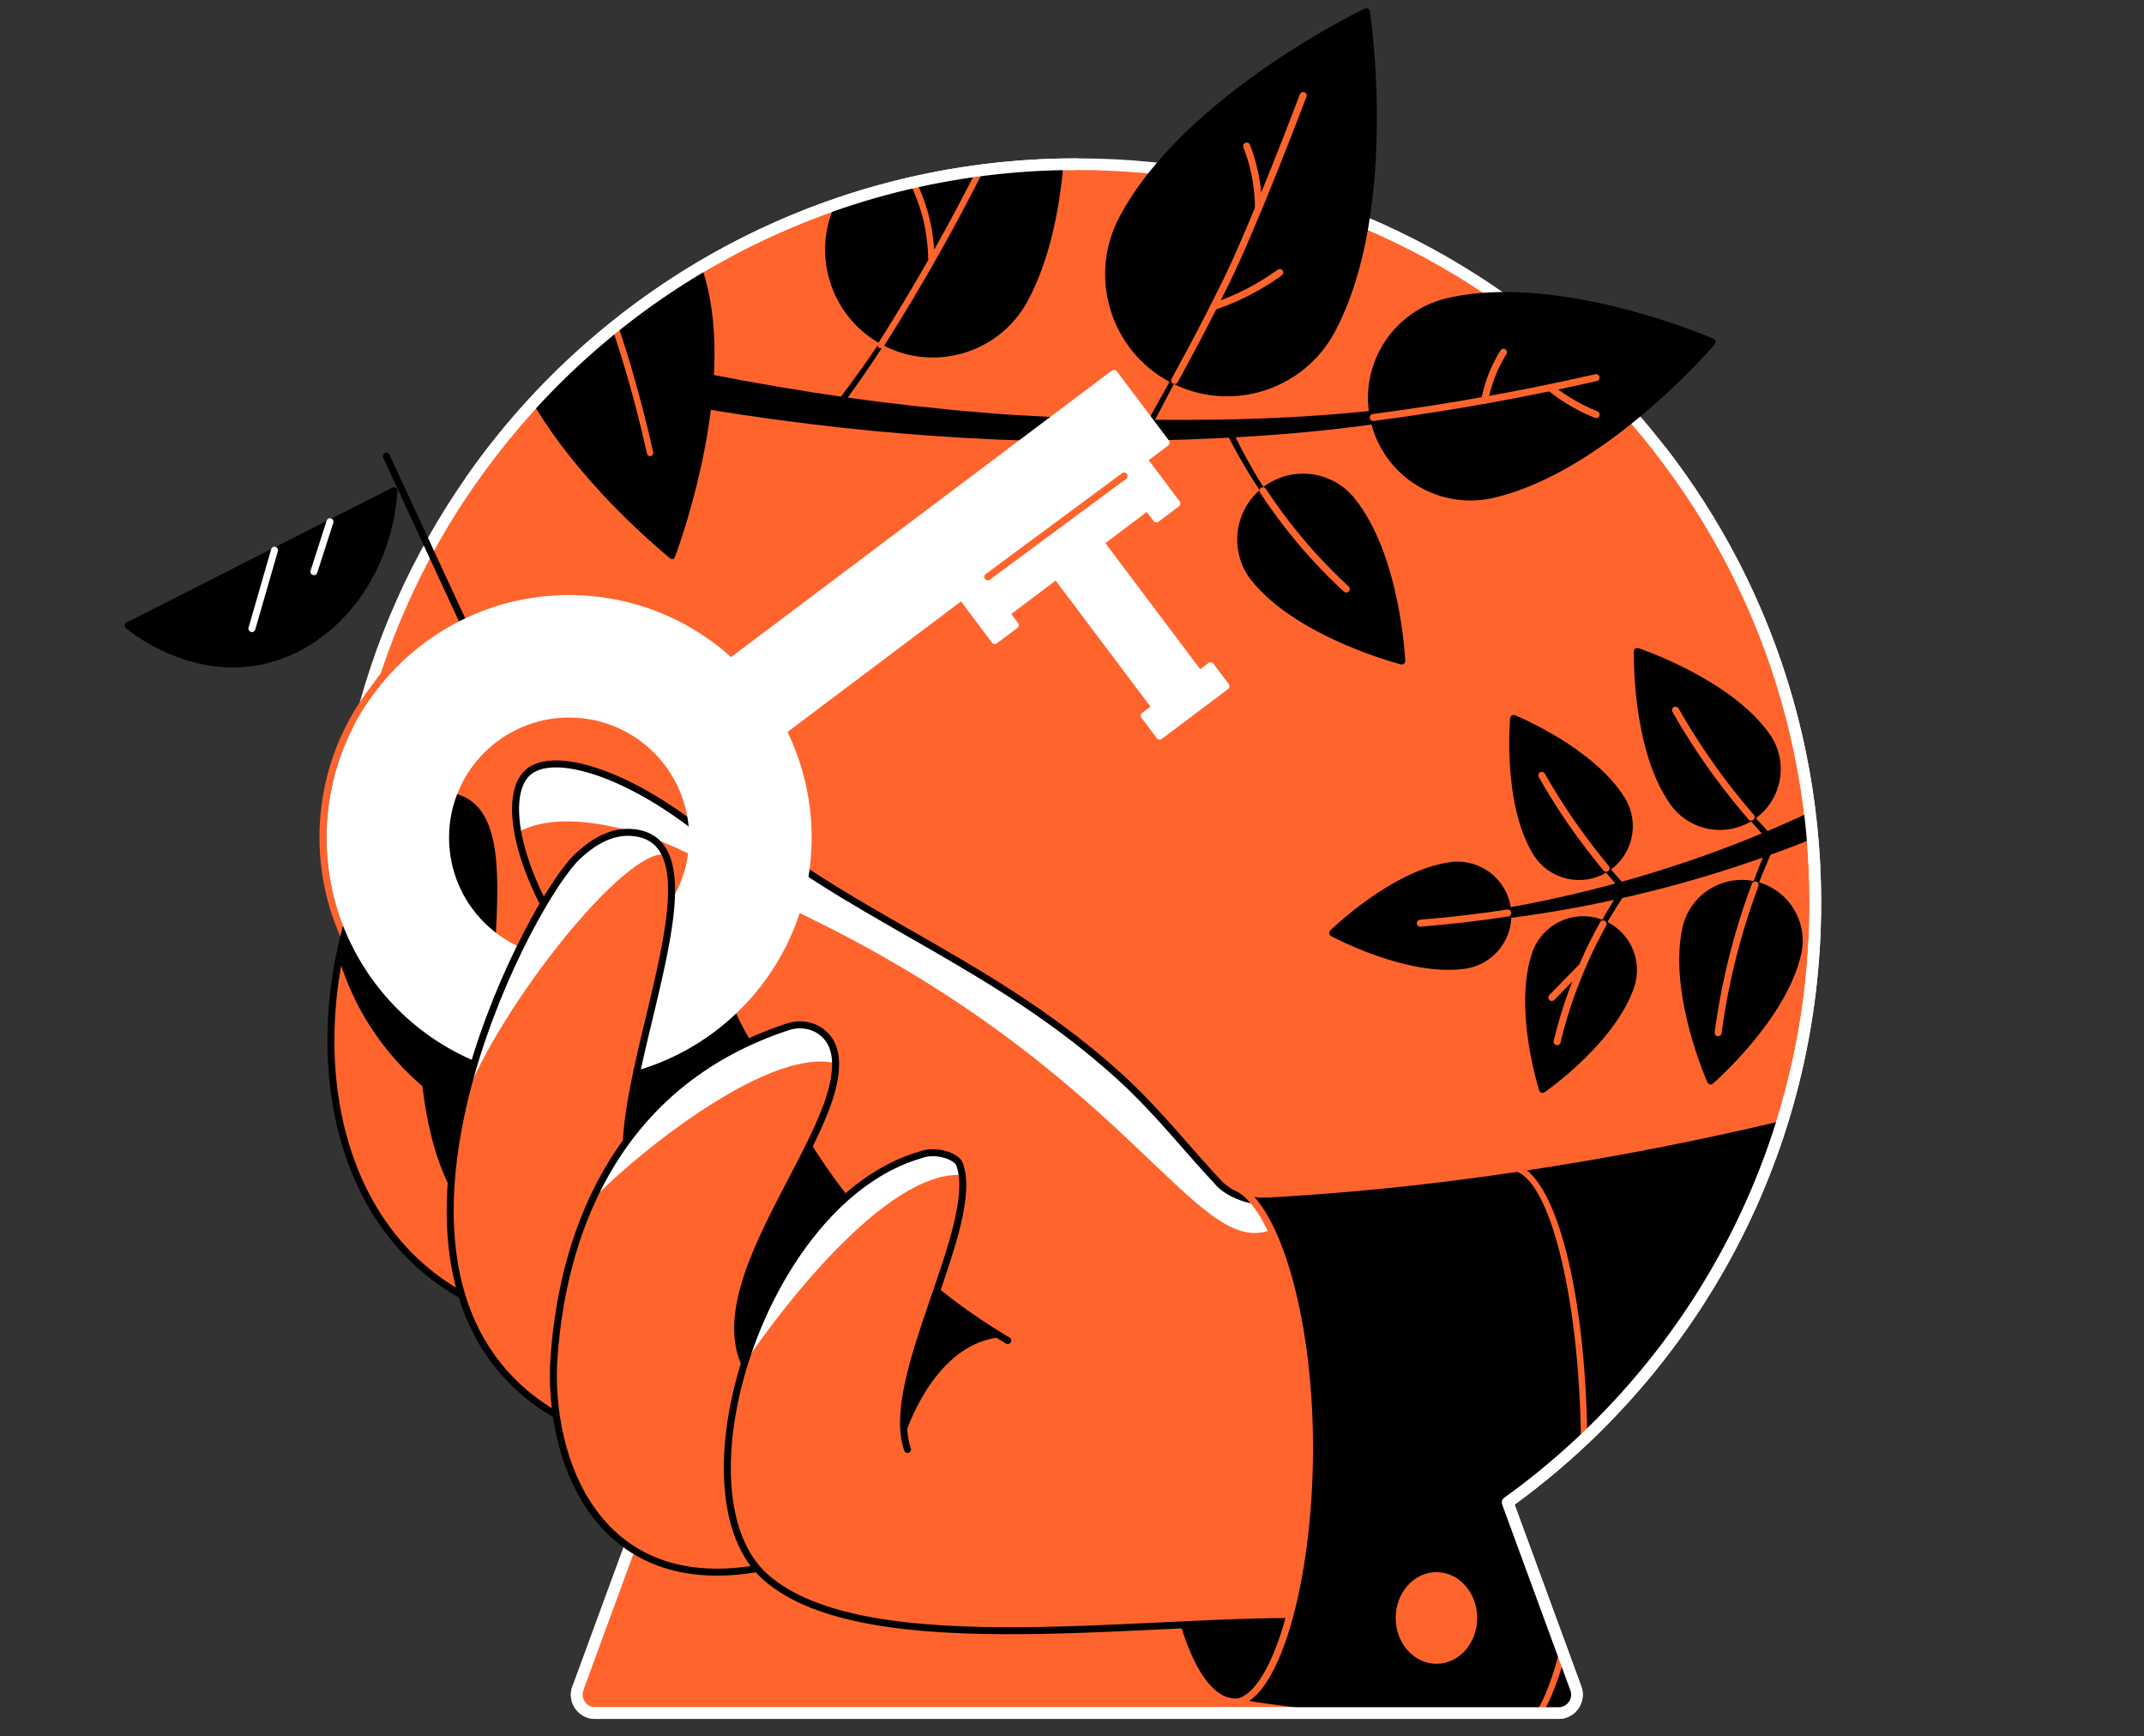 <svg width="368" height="298" viewBox="0 0 368 298" fill="none" xmlns="http://www.w3.org/2000/svg">
<rect x="0" y="0" width="368" height="298" fill="#333333" stroke="none"/>
<path d="M22 107.372C23.742 108.741 32.856 115.637 44.236 113.56C56.607 111.299 66.619 99.351 67.614 84.222C52.409 91.941 37.205 99.654 22 107.372Z" fill="black" stroke="black" stroke-width="1.2" stroke-miterlimit="10" stroke-linecap="round" stroke-linejoin="round"/>
<path d="M311.587 154.935C311.587 84.931 254.836 28.175 184.827 28.175C116.019 28.175 60.02 83 58.121 151.343C58.089 152.538 62.173 154.529 62.173 155.73C62.173 161.669 58.478 166.721 59.273 172.438C61.199 186.345 65.38 199.532 71.438 211.61C73.769 216.256 90.635 210.339 93.496 214.634C99.149 223.126 94.659 237.057 102.14 243.943C105.894 247.399 106.737 254.861 110.892 257.852L99.181 289.759C98.424 291.815 99.949 294 102.14 294H267.515C269.705 294 271.231 291.82 270.479 289.759L258.774 257.857C290.746 234.847 311.587 197.336 311.587 154.935Z" fill="#FF642D" stroke="white" stroke-width="2" stroke-linecap="round" stroke-linejoin="round"/>
<path d="M165.593 34.064C159.621 46.878 152.341 59.097 143.881 70.456C143.702 70.694 143.362 70.743 143.124 70.57C142.886 70.397 142.837 70.05 143.01 69.812C143.01 69.812 143.015 69.807 143.015 69.802C151.643 58.664 159.129 46.624 165.328 33.94C165.36 33.87 165.447 33.837 165.522 33.875C165.598 33.907 165.625 33.994 165.593 34.064Z" fill="black"/>
<path d="M228.623 56.599C223.355 66.529 211.038 70.31 201.107 65.047C191.176 59.779 187.396 47.463 192.658 37.532C203.709 16.685 234.535 2 234.535 2C234.535 2 239.674 35.758 228.623 56.599Z" fill="black" stroke="black" stroke-width="1.2" stroke-miterlimit="10" stroke-linecap="round" stroke-linejoin="round"/>
<path d="M143.313 35.13C139.24 43.979 142.745 54.57 151.459 59.194C160.487 63.981 171.683 60.547 176.47 51.519C180.127 44.623 181.836 36.163 182.523 28.201C168.817 28.439 155.635 30.862 143.313 35.13Z" fill="black"/>
<path d="M120.351 45.78C109.604 52.141 99.878 60.044 91.478 69.185C99.37 82.615 112.276 93.569 115.05 95.846C115.316 96.062 115.716 95.954 115.835 95.635C117.425 91.319 126.106 66.34 121.114 47.998C120.908 47.23 120.649 46.494 120.351 45.78Z" fill="black"/>
<path d="M215.355 99.352C211.623 94.759 212.326 88.014 216.918 84.282C221.51 80.55 228.255 81.253 231.987 85.845C239.814 95.484 240.599 113.437 240.599 113.437C240.599 113.437 223.182 108.99 215.355 99.352Z" fill="black" stroke="black" stroke-width="1.2" stroke-miterlimit="10" stroke-linecap="round" stroke-linejoin="round"/>
<path d="M230.961 101.212C226.769 97.431 222.928 93.255 219.504 88.755C217.865 86.451 216.162 84.19 214.69 81.766C213.197 79.365 211.813 76.888 210.547 74.351C210.412 74.086 210.52 73.761 210.79 73.626C211.055 73.491 211.38 73.599 211.515 73.869L211.521 73.88C212.716 76.412 214.03 78.889 215.453 81.301C216.859 83.73 218.493 86.007 220.072 88.328C223.366 92.866 227.093 97.106 231.182 100.963C231.247 101.028 231.253 101.131 231.188 101.201C231.134 101.266 231.025 101.271 230.961 101.212Z" fill="black"/>
<path d="M273.854 64.268L273.838 64.273L261.905 66.61L262.046 66.594L256.118 67.594C254.187 67.908 252.256 68.216 250.319 68.508C246.452 69.098 242.579 69.639 238.701 70.115C230.95 71.056 223.171 71.597 215.366 71.857C207.566 72.116 199.75 72.127 191.94 71.949C188.035 71.857 184.135 71.722 180.235 71.543C178.288 71.446 176.335 71.348 174.393 71.229L171.461 71.04L168.535 70.796C164.706 70.494 160.811 70.093 156.938 69.671L151.134 68.984L145.341 68.211C137.628 67.118 129.942 65.815 122.304 64.311C115.251 62.921 108.236 61.352 101.263 59.627C99.224 61.417 97.244 63.273 95.324 65.187C103.919 67.113 112.557 68.801 121.244 70.223C129.033 71.5 136.855 72.571 144.698 73.425L150.583 74.02L156.478 74.529C160.411 74.826 164.327 75.108 168.324 75.291L171.261 75.443L174.204 75.54C176.173 75.594 178.141 75.632 180.11 75.665C184.048 75.719 187.98 75.724 191.918 75.692C199.788 75.616 207.658 75.356 215.518 74.843C223.372 74.334 231.225 73.528 239.009 72.333C242.898 71.727 246.771 71.062 250.633 70.342C252.564 69.985 254.495 69.617 256.421 69.239L259.309 68.66L260.753 68.362L261.473 68.211L261.835 68.135L262.014 68.097C262.062 68.087 262.035 68.087 262.051 68.07L262.192 68.054L274.076 65.328C274.362 65.263 274.546 64.982 274.487 64.695C274.433 64.403 274.146 64.214 273.854 64.268Z" fill="black"/>
<path d="M210.25 49.178L196.636 75.146C196.495 75.411 196.171 75.514 195.905 75.374C195.64 75.233 195.538 74.908 195.678 74.643C195.678 74.638 195.684 74.632 195.684 74.632L209.931 49.005C209.98 48.918 210.088 48.886 210.18 48.934C210.261 48.983 210.293 49.091 210.25 49.178Z" fill="black"/>
<path d="M223.68 16.383C223.193 17.67 215.393 38.267 210.45 48.361C209.151 51.006 207.659 53.926 207.659 53.926C205.376 58.394 203.023 62.743 201.617 65.307" stroke="#FF642D" stroke-width="1.2" stroke-miterlimit="10" stroke-linecap="round" stroke-linejoin="round"/>
<path d="M219.651 46.781C218.742 47.435 217.752 48.09 216.686 48.733C213.712 50.524 210.85 51.752 208.33 52.606" stroke="#FF642D" stroke-width="1.2" stroke-miterlimit="10" stroke-linecap="round" stroke-linejoin="round"/>
<path d="M231.073 101.087C227.595 97.885 223.609 93.704 219.704 88.425C218.649 87.002 217.675 85.601 216.772 84.222" stroke="#FF642D" stroke-width="1.2" stroke-miterlimit="10" stroke-linecap="round" stroke-linejoin="round"/>
<path d="M256.232 84.855C247.091 86.976 237.96 81.28 235.84 72.133C233.72 62.987 239.415 53.862 248.562 51.741C267.748 47.295 293.884 58.687 293.884 58.687C293.884 58.687 275.418 80.409 256.232 84.855Z" fill="black" stroke="black" stroke-width="1.2" stroke-miterlimit="10" stroke-linecap="round" stroke-linejoin="round"/>
<path d="M151.632 59.541C155.078 54.111 158.426 48.512 161.568 42.898C164.089 38.397 166.539 33.783 168.865 29.175C168.427 29.229 167.994 29.283 167.556 29.343C165.338 33.719 163.013 38.094 160.616 42.368C160.524 42.53 160.432 42.687 160.341 42.849C160.222 41.075 159.956 38.955 159.313 36.618C158.799 34.752 158.107 32.929 157.279 31.176C156.917 31.258 156.554 31.344 156.192 31.425C157.041 33.188 157.744 35.028 158.263 36.904C159.102 39.95 159.275 42.622 159.329 44.618C156.57 49.453 153.682 54.267 150.707 58.957C150.545 59.211 150.621 59.547 150.875 59.709C150.967 59.768 151.064 59.795 151.167 59.795C151.351 59.795 151.529 59.703 151.632 59.541Z" fill="#FF642D"/>
<path d="M108.69 64.209C107.862 61.347 106.964 58.492 106.012 55.652C105.709 55.895 105.406 56.133 105.109 56.377C106.007 59.076 106.856 61.791 107.646 64.512C108.917 68.909 110.064 73.399 111.053 77.861C111.107 78.115 111.335 78.288 111.583 78.288C111.621 78.288 111.665 78.283 111.702 78.278C111.995 78.213 112.184 77.921 112.119 77.629C111.118 73.144 109.966 68.628 108.69 64.209Z" fill="#FF642D"/>
<path d="M213.987 25.059C214.614 26.682 215.242 28.721 215.626 31.123C215.902 32.843 215.999 34.411 216.004 35.769" stroke="#FF642D" stroke-width="1.2" stroke-miterlimit="10" stroke-linecap="round" stroke-linejoin="round"/>
<path d="M235.709 71.646C249.962 69.785 262.782 67.351 273.957 64.804" stroke="#FF642D" stroke-width="1.2" stroke-miterlimit="10" stroke-linecap="round" stroke-linejoin="round"/>
<path d="M266.049 66.525C267.185 67.433 268.569 68.423 270.225 69.353C271.555 70.105 272.815 70.689 273.957 71.149" stroke="#FF642D" stroke-width="1.2" stroke-miterlimit="10" stroke-linecap="round" stroke-linejoin="round"/>
<path d="M258.06 60.455C257.406 61.499 256.692 62.813 256.07 64.398C255.437 66.005 255.064 67.471 254.836 68.693" stroke="#FF642D" stroke-width="1.2" stroke-miterlimit="10" stroke-linecap="round" stroke-linejoin="round"/>
<mask id="mask0" mask-type="alpha" maskUnits="userSpaceOnUse" x="44" y="28" width="268" height="266">
<path d="M311.587 154.935C311.587 84.931 254.836 28.175 184.827 28.175C142.632 28.175 105.254 48.792 82.214 80.5C53 46 48.855 124.91 48.121 151.343C48.105 151.931 47.351 153.622 46.587 155.332C45.798 157.1 45 158.889 45 159.5C46.925 173.407 51.442 196.422 57.5 208.5C58.862 211.215 67.389 221.073 74.812 229.655C80.09 235.758 84.811 241.215 86 243C87.81 244.667 88.303 247.485 88.795 250.292C89.323 253.307 89.849 256.308 92 257.857L99.181 289.759C98.424 291.815 99.949 294 102.14 294H267.514C269.705 294 271.23 291.82 270.479 289.759L258.774 257.857C290.746 234.847 311.587 197.336 311.587 154.935Z" fill="#FF642D"/>
<path d="M311.587 154.935C311.587 84.931 254.836 28.175 184.827 28.175C142.632 28.175 105.254 48.792 82.214 80.5C53 46 48.855 124.91 48.121 151.343C48.105 151.931 47.351 153.622 46.587 155.332C45.798 157.1 45 158.889 45 159.5C46.925 173.407 51.442 196.422 57.5 208.5C58.862 211.215 67.389 221.073 74.812 229.655C80.09 235.758 84.811 241.215 86 243C87.81 244.667 88.303 247.485 88.795 250.292C89.323 253.307 89.849 256.308 92 257.857L99.181 289.759C98.424 291.815 99.949 294 102.14 294H267.514C269.705 294 271.23 291.82 270.479 289.759L258.774 257.857C290.746 234.847 311.587 197.336 311.587 154.935Z" stroke="black"/>
</mask>
<g mask="url(#mask0)">
<path d="M66.5 115C66.357 115.177 64.435 117.821 64.294 118C58.741 125.074 55.433 133.993 55.433 143.679C55.433 151.803 57.758 159.386 61.783 165.791" stroke="#FF642D" stroke-width="1.2" stroke-miterlimit="10" stroke-linecap="round" stroke-linejoin="round"/>
<path d="M120.454 142.84L121.557 156.687L101.619 167.797C88.924 152.008 85.874 136.815 90.585 132.585C94.983 128.647 107.818 132.704 120.454 142.84Z" fill="#FF642D"/>
<path d="M120.454 142.84C107.818 132.704 94.983 128.647 90.59 132.59C88.627 134.353 88.016 138.021 88.881 142.84C97.682 137.929 114.184 143.754 120.87 148.049L120.454 142.84Z" fill="white"/>
<path d="M120.454 142.84L121.557 156.687L101.619 167.797C88.924 152.008 85.874 136.815 90.585 132.585C94.983 128.647 107.818 132.704 120.454 142.84Z" stroke="black" stroke-width="1.2" stroke-miterlimit="10" stroke-linecap="round" stroke-linejoin="round"/>
<path d="M212.105 290.906C219.101 290.906 224.773 271.903 224.773 248.461C224.773 225.02 219.101 206.017 212.105 206.017C205.109 206.017 199.437 225.02 199.437 248.461C199.437 271.903 205.109 290.906 212.105 290.906Z" fill="black" stroke="black" stroke-width="1.2" stroke-miterlimit="10" stroke-linecap="round" stroke-linejoin="round"/>
<path d="M238.187 225.035C236.423 219.988 203.342 222.525 181.517 221.724C169.844 221.297 154.78 279.741 171.64 279.86C190.961 279.996 212.332 277.772 227.255 278.395" fill="#FF642D"/>
<path d="M181.057 234.344C173.917 230.969 163.71 225.122 153.66 215.272C141.988 203.827 135.556 191.916 132.143 184.208C130.623 182.456 119.854 169.653 123.489 154.237C124.668 149.255 127.005 145.442 129.039 142.84C148.809 158.397 171.348 165.866 192.156 184.755C199.745 191.646 205.36 199.413 212.105 206.023L216.205 205.779L236.18 220.097L242.173 248.467L181.057 234.344Z" fill="#FF642D"/>
<path d="M219.586 210.382C219.656 209.689 221.306 206.152 221.311 205.422L215.794 205.779C213.484 205.925 211.234 205 209.703 203.258C205.728 198.742 197.685 189.763 192.157 184.748C171.348 165.86 148.809 158.39 129.039 142.834C127.011 145.436 127.103 146.615 125.923 151.602C195.034 180.74 204.954 218.971 219.586 210.382Z" fill="white"/>
<path d="M172.965 230.061C167.091 226.599 160.346 221.823 153.66 215.272C141.988 203.827 135.556 191.916 132.143 184.208C130.623 182.456 119.854 169.653 123.489 154.237C124.668 149.255 127.005 145.442 129.039 142.84C148.809 158.397 171.348 165.866 192.156 184.755C198.669 190.667 203.721 197.222 209.287 203.135C211.012 204.968 214.782 206.31 217.297 206.158L224.778 208.257L236.186 220.092" stroke="black" stroke-width="1.2" stroke-miterlimit="10" stroke-linecap="round" stroke-linejoin="round"/>
<path d="M85.3 225.035C53.16 213.211 49.92 170.063 66.996 141.06C69.16 137.382 73.703 135.716 77.847 136.744C77.987 136.776 78.123 136.814 78.258 136.852C93.538 141.222 74.915 185.381 90.369 199.975L85.3 225.035Z" fill="#FF642D"/>
<path d="M90.373 199.975C74.914 185.381 93.538 141.222 78.263 136.852C78.127 136.814 77.992 136.776 77.851 136.744C73.708 135.716 69.359 137.501 67.001 141.06C77.078 152.689 62.744 201.04 87.409 214.639L90.373 199.975Z" fill="black"/>
<path d="M66.996 141.06C62.771 148.238 59.791 156.281 58.185 164.503C58.817 166.612 59.672 168.905 60.83 171.307C64.378 178.642 69.159 183.542 72.491 186.409C76.413 186.22 80.334 186.025 84.256 185.836C84.234 185.668 84.213 185.5 84.197 185.333C84.175 185.16 84.153 184.981 84.132 184.803C84.11 184.624 84.094 184.44 84.072 184.256C84.056 184.089 84.04 183.921 84.023 183.753C84.007 183.569 83.991 183.385 83.975 183.201C83.959 183.023 83.948 182.839 83.937 182.655C83.915 182.336 83.894 182.011 83.872 181.687C83.861 181.525 83.85 181.357 83.845 181.195C83.834 180.989 83.829 180.789 83.818 180.583C83.812 180.427 83.807 180.275 83.802 180.118C83.796 179.913 83.785 179.702 83.78 179.496C83.775 179.35 83.775 179.204 83.769 179.058C83.758 178.625 83.753 178.187 83.748 177.749C83.748 177.657 83.748 177.565 83.748 177.468C83.748 177.23 83.748 176.997 83.748 176.759C83.748 176.63 83.748 176.505 83.748 176.375C83.748 176.137 83.753 175.899 83.753 175.661C83.753 175.548 83.758 175.44 83.758 175.326C83.769 174.482 83.791 173.633 83.823 172.778C83.823 172.713 83.829 172.648 83.829 172.578C83.84 172.291 83.85 172.005 83.861 171.718C83.861 171.669 83.867 171.621 83.867 171.572C84.083 166.271 84.521 160.943 84.689 156.092C84.689 156.059 84.689 156.027 84.694 156C84.705 155.653 84.716 155.307 84.727 154.961C84.727 154.929 84.727 154.896 84.727 154.864C84.743 154.133 84.754 153.414 84.754 152.711C84.754 152.651 84.754 152.597 84.754 152.538C84.754 152.251 84.754 151.964 84.748 151.683C84.748 151.613 84.748 151.543 84.743 151.472C84.737 151.142 84.732 150.818 84.721 150.493V150.488C84.71 150.152 84.694 149.828 84.678 149.503C84.672 149.444 84.672 149.39 84.667 149.33C84.651 149.076 84.635 148.822 84.618 148.568C84.613 148.486 84.608 148.405 84.602 148.33C84.581 148.075 84.559 147.827 84.537 147.578C84.532 147.529 84.526 147.475 84.521 147.421C84.489 147.123 84.456 146.826 84.418 146.539C84.413 146.491 84.407 146.447 84.397 146.404C84.364 146.166 84.332 145.933 84.294 145.701C84.283 145.62 84.267 145.544 84.256 145.468C84.224 145.257 84.186 145.052 84.142 144.852C84.132 144.787 84.115 144.716 84.105 144.651C84.05 144.386 83.996 144.127 83.931 143.873C83.926 143.856 83.921 143.835 83.915 143.818C83.856 143.586 83.796 143.359 83.731 143.137C83.71 143.067 83.688 142.996 83.666 142.931C83.612 142.758 83.558 142.585 83.499 142.412C83.477 142.347 83.455 142.277 83.428 142.212C83.353 142.001 83.277 141.796 83.19 141.595C83.185 141.579 83.18 141.563 83.174 141.547C83.082 141.33 82.99 141.125 82.888 140.925C82.86 140.871 82.828 140.811 82.801 140.757C82.725 140.611 82.65 140.465 82.568 140.33C82.536 140.27 82.498 140.211 82.466 140.151C82.374 140.005 82.282 139.859 82.184 139.718C82.157 139.681 82.136 139.643 82.109 139.605C81.984 139.432 81.86 139.27 81.725 139.107C81.692 139.069 81.654 139.032 81.622 138.994C81.519 138.875 81.411 138.756 81.297 138.647C81.249 138.599 81.205 138.556 81.157 138.507C81.043 138.404 80.929 138.301 80.816 138.204C80.773 138.166 80.735 138.134 80.686 138.096C80.524 137.971 80.362 137.847 80.188 137.733C80.156 137.712 80.129 137.695 80.096 137.679C79.95 137.587 79.804 137.501 79.647 137.42C79.588 137.387 79.528 137.36 79.469 137.328C79.334 137.263 79.193 137.198 79.047 137.138C78.988 137.111 78.928 137.09 78.869 137.063C78.668 136.987 78.457 136.911 78.241 136.852C78.106 136.814 77.971 136.776 77.83 136.744C73.703 135.716 69.354 137.501 66.996 141.06Z" fill="black"/>
<path d="M85.3 225.035C53.16 213.211 49.92 170.063 66.996 141.06C69.16 137.382 73.703 135.716 77.847 136.744C77.987 136.776 78.123 136.814 78.258 136.852C93.538 141.222 74.915 185.381 90.369 199.975L85.3 225.035Z" stroke="black" stroke-width="1.2" stroke-miterlimit="10"/>
<path d="M151.935 246.519H155.24C156.246 243.442 161.293 230.271 171.997 229.481C163.905 224.532 152.865 215.688 142.004 201.576C133.144 190.065 127.14 179.058 124.214 170.961C116.014 170.901 107.814 170.842 99.614 170.782L74.97 171.161L78.692 186.101L81.618 200.851L118.296 243.393C118.713 247.217 120.146 249.289 121.228 250.408C126.545 255.92 139.175 254.892 151.935 246.519Z" fill="black"/>
<path d="M189.819 77.532L192.945 81.697L168.724 99.919L165.592 95.76L162.076 98.405L170.747 109.932L174.263 107.287L172.732 105.253L181.311 98.8L198.306 121.388L196.402 122.821L199.047 126.337L210.433 117.769L207.788 114.253L205.884 115.687L188.889 93.093L196.959 87.024L198.49 89.058L202.005 86.413L193.335 74.887L189.819 77.532Z" fill="white" stroke="white" stroke-width="1.2" stroke-miterlimit="10" stroke-linecap="round" stroke-linejoin="round"/>
<path d="M191.211 64.072L119.689 117.881L128.641 129.78L200.163 75.971L191.211 64.072Z" fill="white" stroke="white" stroke-width="1.2" stroke-miterlimit="10" stroke-linecap="round" stroke-linejoin="round"/>
<path d="M192.946 81.696L169.541 99.005" stroke="#FF642D" stroke-width="1.2" stroke-miterlimit="10" stroke-linecap="round" stroke-linejoin="round"/>
<path d="M82.818 113.95L66.31 78.288" stroke="black" stroke-width="1.2" stroke-miterlimit="10" stroke-linecap="round" stroke-linejoin="round"/>
<path d="M97.683 102.126C74.689 102.126 56.055 120.766 56.055 143.754C56.055 166.747 74.695 185.381 97.683 185.381C120.677 185.381 139.311 166.742 139.311 143.754C139.311 120.76 120.677 102.126 97.683 102.126ZM97.683 164.362C86.302 164.362 77.075 155.134 77.075 143.754C77.075 132.373 86.302 123.145 97.683 123.145C109.063 123.145 118.291 132.373 118.291 143.754C118.291 155.134 109.063 164.362 97.683 164.362Z" fill="white"/>
<path d="M97.504 243.907C95.01 242.669 91.321 240.511 87.784 236.914C61.767 210.464 91.246 154.221 99.202 146.913C100.549 145.68 103.984 142.591 108.284 142.856C128.519 144.106 96.871 198.807 111.448 207.553C106.797 219.675 102.15 231.791 97.504 243.907Z" fill="#FF642D"/>
<path d="M108.279 142.862C104.791 142.646 101.432 144.231 99.198 146.919C88.737 159.522 82.235 174.716 79.633 188.893C85.984 172.282 107.344 145.577 114.181 146.648C113.147 144.42 111.292 143.046 108.279 142.862Z" fill="white"/>
<path d="M97.504 243.907C95.01 242.669 91.321 240.511 87.784 236.914C61.767 210.464 91.246 154.221 99.202 146.913C100.549 145.68 103.984 142.591 108.284 142.856C128.519 144.106 96.871 198.807 111.448 207.553C106.797 219.675 102.15 231.791 97.504 243.907Z" stroke="black" stroke-width="1.2" stroke-miterlimit="10" stroke-linecap="round" stroke-linejoin="round"/>
<path d="M133.042 268.562C102.335 275.804 93.88 249.965 95.092 232.932C96.742 209.793 106.911 185.55 135.216 176.224C137.196 175.57 139.419 175.862 141.063 177.144C143.351 178.929 143.8 181.807 143.156 185.387C140.138 202.199 110.026 232.841 139.311 243.074C137.223 251.566 135.129 260.064 133.042 268.562Z" fill="#FF642D"/>
<path d="M143.422 182.477C143.389 180.238 142.697 178.415 141.064 177.144C139.419 175.862 137.196 175.57 135.216 176.225C118.075 181.872 107.593 192.993 101.621 206.023C106.478 200.489 131.133 179.47 143.422 182.477Z" fill="white"/>
<path d="M133.042 268.562C102.335 275.804 93.88 249.965 95.092 232.932C96.742 209.793 106.911 185.55 135.216 176.224C137.196 175.57 139.419 175.862 141.063 177.144C143.351 178.929 143.8 181.807 143.156 185.387C140.138 202.199 110.026 232.841 139.311 243.074C137.223 251.566 135.129 260.064 133.042 268.562Z" stroke="black" stroke-width="1.2" stroke-miterlimit="10" stroke-linecap="round" stroke-linejoin="round"/>
<path d="M238.186 225.035C236.244 219.491 162.844 268.691 155.769 248.754C152.626 239.888 161.616 219.166 162.655 215.899C164.716 209.419 166.052 203.605 164.721 199.862C164.186 198.353 160.448 197.217 158.008 198.196C130.861 206.023 115.207 256.294 131.391 270.655C148.737 286.049 199.306 277.237 227.249 278.4" fill="#FF642D"/>
<path d="M165.143 201.658C165.057 201.014 164.921 200.414 164.721 199.857C164.186 198.347 160.448 197.212 158.009 198.191C143.848 202.274 132.813 217.906 127.799 233.966C132.987 226.133 151.837 200.781 165.143 201.658Z" fill="white"/>
<path d="M155.769 248.754C151.534 236.649 168.421 210.253 164.721 199.857C164.186 198.347 160.448 197.212 158.008 198.191C130.861 206.017 115.207 256.289 131.391 270.65C148.737 286.044 199.306 277.232 227.249 278.395" stroke="black" stroke-width="1.2" stroke-miterlimit="10" stroke-linecap="round" stroke-linejoin="round"/>
<path d="M211.412 291.376C216.918 292.485 223.307 293.047 229.175 293.999H267.52C269.71 293.999 271.236 291.819 270.484 289.759L258.779 257.856C280.934 241.911 297.74 218.998 305.972 192.326C292.147 195.626 277.067 198.639 260.829 201.056C243.433 203.647 230.024 204.848 215.02 205.681C218.244 207.937 224.778 225.024 224.778 248.466C224.772 271.904 218.406 291.376 211.412 291.376Z" fill="black"/>
<path d="M211.709 292.182C218.703 292.182 224.772 271.904 224.772 248.461C224.772 225.019 218.573 205.871 211.709 203.54" stroke="#FF642D" stroke-width="1.2" stroke-miterlimit="10" stroke-linecap="round" stroke-linejoin="round"/>
<path d="M259.244 200.868C265.68 200.868 271.138 222.066 271.36 247.504C271.722 247.169 272.085 246.834 272.442 246.493C272.09 220.092 266.421 199.775 259.249 199.775C258.946 199.775 258.703 200.019 258.703 200.322C258.697 200.625 258.946 200.868 259.244 200.868Z" fill="#FF642D"/>
<path d="M268.536 284.459L267.865 282.625C266.659 287.526 265.204 291.442 263.587 293.995H264.804C266.199 291.636 267.46 288.396 268.536 284.459Z" fill="#FF642D"/>
<path d="M246.555 285.54C250.417 285.54 253.549 282.019 253.549 277.675C253.549 273.332 250.417 269.81 246.555 269.81C242.692 269.81 239.561 273.332 239.561 277.675C239.561 282.019 242.692 285.54 246.555 285.54Z" fill="#FF642D"/>
<path d="M310.629 139.41C309.196 140.075 307.757 140.73 306.308 141.368C299.719 144.251 292.98 146.82 286.105 149.005C272.371 153.408 258.151 156.394 243.736 157.898C243.45 157.93 243.233 158.179 243.249 158.471C243.266 158.774 243.525 159.001 243.823 158.985C258.368 158.152 272.858 155.826 286.992 152.013C294.062 150.12 301.034 147.837 307.887 145.214C308.963 144.803 310.04 144.375 311.111 143.943C310.976 142.423 310.813 140.913 310.629 139.41Z" fill="black"/>
</g>
<path d="M184.827 28.175C141.752 28.175 103.696 49.661 80.79 82.5M99.181 289.759C98.424 291.815 99.949 294 102.14 294H267.515C269.705 294 271.231 291.82 270.479 289.759L258.774 257.857C290.746 234.847 311.587 197.336 311.587 154.935C311.587 133.86 306.444 113.986 297.344 96.5C293.853 89.793 289.781 83.437 285.193 77.5" stroke="white" stroke-width="2" stroke-linecap="round" stroke-linejoin="round"/>
<path d="M264.87 132.941C268.915 139.902 273.751 146.388 279.23 152.256C279.404 152.446 279.42 152.722 279.279 152.927C273.859 160.754 269.846 169.571 267.515 178.836C267.477 178.977 267.336 179.063 267.195 179.026C267.055 178.993 266.974 178.853 267.006 178.712C269.17 169.343 273.048 160.359 278.387 152.321L278.435 152.987C273.037 146.934 268.32 140.286 264.415 133.2C264.345 133.076 264.394 132.914 264.518 132.844C264.642 132.779 264.799 132.822 264.87 132.941Z" fill="black"/>
<path d="M287.798 121.75C292.52 129.836 298.227 137.333 304.745 144.018L304.75 144.024C304.907 144.186 304.939 144.424 304.847 144.619C300.033 154.934 296.745 165.974 295.144 177.273C295.122 177.408 294.998 177.506 294.862 177.484C294.727 177.462 294.635 177.343 294.651 177.208C296.069 165.833 299.184 154.663 303.868 144.17L303.971 144.77C297.529 137.885 291.942 130.22 287.371 122.004C287.306 121.885 287.349 121.733 287.468 121.663C287.582 121.593 287.733 121.631 287.798 121.75Z" fill="black"/>
<path d="M303.262 126.337C306.383 130.783 305.312 136.922 300.861 140.043C296.415 143.164 290.275 142.093 287.154 137.641C280.604 128.305 281.042 111.808 281.042 111.808C281.042 111.808 296.712 117.006 303.262 126.337Z" fill="black" stroke="black" stroke-width="1.2" stroke-miterlimit="10" stroke-linecap="round" stroke-linejoin="round"/>
<path d="M278.408 137.312C280.885 141.39 279.582 146.702 275.509 149.174C271.431 151.651 266.119 150.347 263.647 146.274C258.454 137.717 259.801 123.292 259.801 123.292C259.801 123.292 273.21 128.755 278.408 137.312Z" fill="black" stroke="black" stroke-width="1.2" stroke-miterlimit="10" stroke-linecap="round" stroke-linejoin="round"/>
<path d="M248.978 148.558C253.7 147.892 258.065 151.186 258.731 155.908C259.396 160.63 256.102 164.996 251.38 165.661C241.471 167.051 228.749 160.117 228.749 160.117C228.749 160.117 239.064 149.948 248.978 148.558Z" fill="black" stroke="black" stroke-width="1.2" stroke-miterlimit="10" stroke-linecap="round" stroke-linejoin="round"/>
<path d="M308.58 163.589C309.764 158.283 306.422 153.025 301.116 151.846C295.809 150.662 290.552 154.004 289.373 159.311C286.89 170.442 293.613 185.517 293.613 185.517C293.613 185.517 306.097 174.721 308.58 163.589Z" fill="black" stroke="black" stroke-width="1.2" stroke-miterlimit="10" stroke-linecap="round" stroke-linejoin="round"/>
<path d="M279.912 169.257C281.448 164.741 279.03 159.835 274.514 158.299C269.997 156.762 265.091 159.18 263.555 163.697C260.331 173.173 264.761 186.966 264.761 186.966C264.761 186.966 276.688 178.734 279.912 169.257Z" fill="black" stroke="black" stroke-width="1.2" stroke-miterlimit="10" stroke-linecap="round" stroke-linejoin="round"/>
<path d="M275.169 158.57C273.189 162.118 271.772 165.293 270.782 167.76C269.576 170.762 268.305 174.461 267.261 178.778" stroke="#FF642D" stroke-width="1.2" stroke-miterlimit="10" stroke-linecap="round" stroke-linejoin="round"/>
<path d="M264.642 133.071C266.038 135.532 267.622 138.107 269.429 140.747C269.429 140.747 272.35 145.02 275.682 149.012" stroke="#FF642D" stroke-width="1.2" stroke-miterlimit="10" stroke-linecap="round" stroke-linejoin="round"/>
<path d="M301.256 151.878C300.191 154.718 299.169 157.784 298.244 161.073C296.572 166.996 295.539 172.459 294.901 177.241" stroke="#FF642D" stroke-width="1.2" stroke-miterlimit="10" stroke-linecap="round" stroke-linejoin="round"/>
<path d="M287.582 121.874C289.594 125.406 292.034 129.252 294.987 133.254C296.75 135.645 298.519 137.841 300.25 139.864C300.358 139.989 300.466 140.113 300.574 140.237" stroke="#FF642D" stroke-width="1.2" stroke-miterlimit="10" stroke-linecap="round" stroke-linejoin="round"/>
<path d="M266.356 171.188L271.582 165.844" stroke="#FF642D" stroke-width="1.2" stroke-miterlimit="10" stroke-linecap="round" stroke-linejoin="round"/>
<path d="M243.78 158.439C246.42 158.228 249.151 157.958 251.953 157.623C254.301 157.341 256.583 157.028 258.801 156.687" stroke="#FF642D" stroke-width="1.2" stroke-miterlimit="10" stroke-linecap="round" stroke-linejoin="round"/>
<path d="M43.236 107.876L47.118 94.43" stroke="white" stroke-width="1.2" stroke-miterlimit="10" stroke-linecap="round" stroke-linejoin="round"/>
<path d="M53.881 98.107L56.639 89.541" stroke="white" stroke-width="1.2" stroke-miterlimit="10" stroke-linecap="round" stroke-linejoin="round"/>
</svg>
